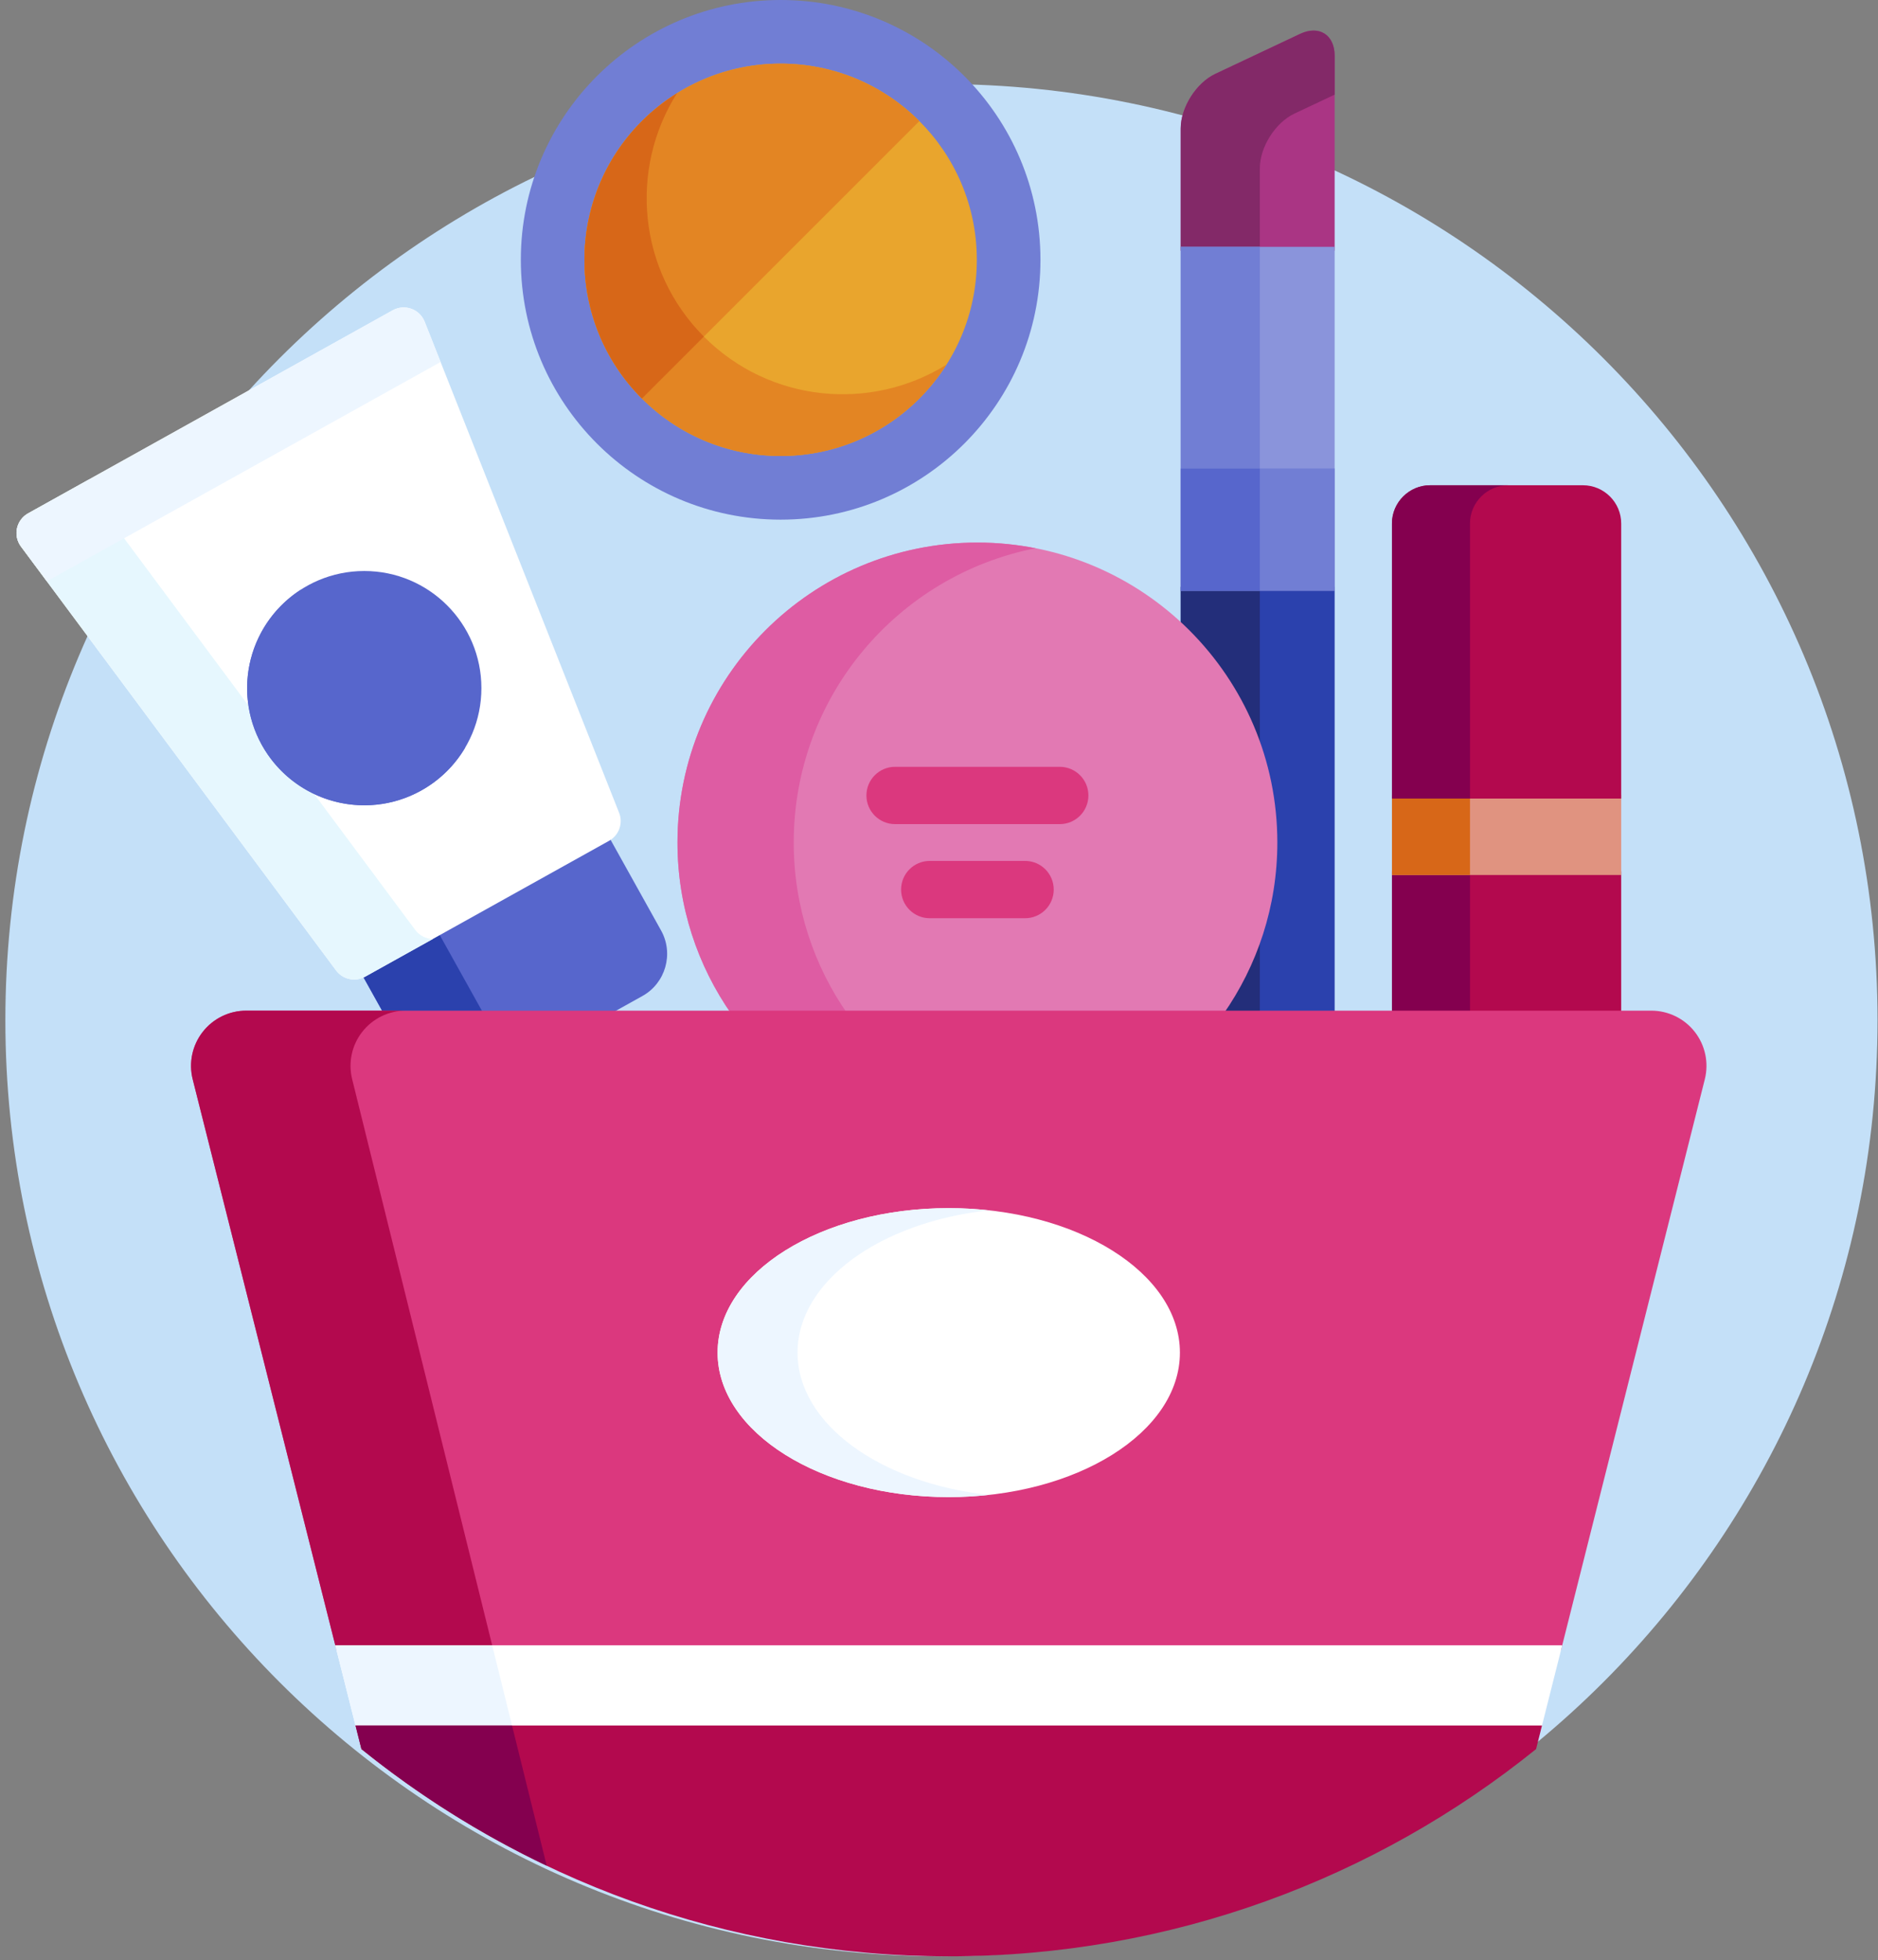 <svg width="321" height="335" viewBox="0 0 321 335" fill="none" xmlns="http://www.w3.org/2000/svg">
<rect x="0" y="0" width="321" height="335" fill="#808080" stroke="none"/>
<path d="M160.917 334.367C249.283 334.367 320.917 262.733 320.917 174.367C320.917 86.002 249.283 14.367 160.917 14.367C72.552 14.367 0.917 86.002 0.917 174.367C0.917 262.733 72.552 334.367 160.917 334.367Z" fill="url(#paint0_linear_31_5)"/>
<path d="M228.127 42.842V9.536C228.127 5.944 225.469 4.259 222.22 5.791L207.722 12.628C204.473 14.16 201.815 18.353 201.815 21.945V42.843L228.127 42.842Z" fill="#AA3584"/>
<path d="M215.342 42.842V28.735C215.342 25.143 218 20.95 221.249 19.418L228.127 16.174V9.536C228.127 5.944 225.469 4.259 222.22 5.791L207.722 12.628C204.473 14.16 201.815 18.353 201.815 21.945V42.843L215.342 42.842Z" fill="#832968"/>
<path d="M217.678 144C217.678 154.954 214.168 165.098 208.23 173.391H228.127V100.312H201.815V107.255C211.572 116.487 217.678 129.539 217.678 144Z" fill="#2B41AD"/>
<path d="M215.341 173.391V159.201C213.722 164.332 211.298 169.106 208.229 173.391H215.341Z" fill="#232E7A"/>
<path d="M215.342 128.799V100.312H201.815V107.255C208 113.106 212.719 120.488 215.342 128.799Z" fill="#232E7A"/>
<path d="M201.815 42.189H228.127V100.965H201.815V42.189Z" fill="#8A94DB"/>
<path d="M201.815 42.189H215.342V80.067H201.815V42.189Z" fill="#717ED4"/>
<path d="M201.815 80.067H228.127V100.965H201.815V80.067Z" fill="#717ED4"/>
<path d="M201.815 80.067H215.342V100.965H201.815V80.067Z" fill="#5766CC"/>
<path d="M209.058 173.391C214.895 165.068 218.331 154.938 218.331 144C218.331 115.687 195.379 92.735 167.066 92.735C138.753 92.735 115.8 115.687 115.8 144C115.8 154.938 119.237 165.068 125.073 173.391H209.058Z" fill="#E279B3"/>
<path d="M144.931 173.391C139.095 165.07 135.668 154.936 135.668 144C135.668 119.087 153.442 98.332 177 93.705C173.786 93.074 170.466 92.735 167.066 92.735C138.753 92.735 115.8 115.687 115.8 144C115.8 154.938 119.237 165.068 125.073 173.391H144.931Z" fill="#DE5CA3"/>
<path d="M181.138 140.856H152.993C150.288 140.856 148.095 138.664 148.095 135.958C148.095 133.253 150.288 131.06 152.993 131.06H181.138C183.843 131.06 186.036 133.253 186.036 135.958C186.036 138.664 183.843 140.856 181.138 140.856Z" fill="#DB387E"/>
<path d="M175.213 156.94H158.918C156.213 156.94 154.021 154.747 154.021 152.042C154.021 149.336 156.213 147.144 158.918 147.144H175.213C177.918 147.144 180.111 149.336 180.111 152.042C180.111 154.747 177.918 156.94 175.213 156.94Z" fill="#DB387E"/>
<path d="M237.922 148.899H277.106V173.391H237.922V148.899Z" fill="#B3094E"/>
<path d="M237.922 148.899H251.26V173.391H237.922V148.899Z" fill="#84004F"/>
<path d="M237.922 135.837H277.106V149.552H237.922V135.837Z" fill="#E09380"/>
<path d="M237.922 135.837H251.26V149.552H237.922V135.837Z" fill="#D76718"/>
<path d="M112.999 159.041L104.044 142.963C103.962 143.019 103.887 143.082 103.799 143.131L62.092 166.36C62.005 166.408 61.915 166.448 61.824 166.487L65.669 173.39H104.139L109.816 170.228C113.767 168.027 115.201 162.994 112.999 159.041Z" fill="#5766CC"/>
<path d="M62.091 166.36C62.004 166.408 61.914 166.448 61.823 166.487L65.668 173.39H82.725L74.85 159.252L62.091 166.36Z" fill="#2B41AD"/>
<path d="M62.409 166.93C60.721 167.87 58.598 167.414 57.445 165.864L3.58 93.407C2.919 92.517 2.673 91.385 2.906 90.302C3.139 89.218 3.829 88.287 4.797 87.747L67.126 53.032C68.096 52.492 69.25 52.397 70.294 52.77C71.339 53.143 72.172 53.947 72.58 54.979L105.823 138.92C106.534 140.716 105.805 142.761 104.117 143.702L62.409 166.93Z" fill="white"/>
<path d="M70.959 158.925L53.697 135.705C50.05 133.981 46.886 131.148 44.774 127.356C43.57 125.194 42.813 122.906 42.465 120.596L16.006 85.004C15.343 84.111 15.092 82.98 15.31 81.892L4.798 87.747C3.829 88.287 3.14 89.218 2.907 90.302C2.674 91.385 2.92 92.517 3.581 93.407L57.446 165.864C58.598 167.414 60.721 167.87 62.41 166.93L73.949 160.504C72.799 160.455 71.688 159.905 70.959 158.925Z" fill="#E6F7FE"/>
<path d="M62.264 137.635C73.321 137.635 82.284 128.671 82.284 117.614C82.284 106.557 73.321 97.594 62.264 97.594C51.207 97.594 42.244 106.557 42.244 117.614C42.244 128.671 51.207 137.635 62.264 137.635Z" fill="#5766CC"/>
<path d="M78.577 128.291C68.917 133.671 56.725 130.201 51.345 120.541C47.777 114.134 48.105 106.615 51.547 100.707C42.636 106.344 39.58 118.028 44.774 127.356C50.154 137.016 62.347 140.485 72.006 135.105C75.258 133.294 77.805 130.708 79.553 127.708C79.234 127.909 78.91 128.105 78.577 128.291Z" fill="#5766CC"/>
<path d="M67.126 53.032L4.797 87.747C3.828 88.287 3.139 89.218 2.906 90.302C2.673 91.385 2.919 92.517 3.58 93.407L8.003 99.357L75.309 61.872L72.579 54.978C72.171 53.947 71.338 53.142 70.293 52.769C69.249 52.397 68.096 52.492 67.126 53.032Z" fill="#EDF6FF"/>
<path d="M289.689 176.372C287.901 174.079 285.156 172.738 282.25 172.738H42.086C39.178 172.738 36.434 174.079 34.647 176.372C32.859 178.665 32.23 181.655 32.94 184.474L57.542 282.122H266.794L291.395 184.475C292.105 181.655 291.476 178.665 289.689 176.372Z" fill="#DB387E"/>
<path d="M84.127 281.203L60.199 184.475C59.489 181.656 60.118 178.665 61.906 176.373C63.693 174.079 66.437 172.739 69.345 172.739H42.086C39.178 172.739 36.434 174.08 34.647 176.373C32.859 178.666 32.23 181.656 32.94 184.475L57.309 281.203H84.127Z" fill="#B3094E"/>
<path d="M263.338 295.837L267.026 281.203H57.31L60.997 295.837H263.338Z" fill="white"/>
<path d="M84.127 281.203H57.31L60.997 295.837H87.747L84.127 281.203Z" fill="#EDF6FF"/>
<path d="M263.57 294.917H60.765L61.78 298.949C89.233 321.098 124.148 334.367 162.167 334.367C200.187 334.367 235.102 321.098 262.555 298.949L263.57 294.917Z" fill="#B3094E"/>
<path d="M162.167 255.878C183.988 255.878 201.678 244.822 201.678 231.184C201.678 217.545 183.988 206.489 162.167 206.489C140.347 206.489 122.657 217.545 122.657 231.184C122.657 244.822 140.347 255.878 162.167 255.878Z" fill="white"/>
<path d="M136.321 231.184C136.321 219.003 150.436 208.889 169 206.866C166.779 206.623 164.499 206.49 162.167 206.49C140.347 206.49 122.657 217.546 122.657 231.184C122.657 244.824 140.347 255.879 162.167 255.879C164.499 255.879 166.779 255.745 169 255.503C150.436 253.479 136.321 243.365 136.321 231.184Z" fill="#EDF6FF"/>
<path d="M133.433 88.816C157.959 88.816 177.841 68.934 177.841 44.408C177.841 19.882 157.959 0 133.433 0C108.907 0 89.024 19.882 89.024 44.408C89.024 68.934 108.907 88.816 133.433 88.816Z" fill="#717ED4"/>
<path d="M133.432 77.94C151.952 77.94 166.965 62.927 166.965 44.408C166.965 25.889 151.952 10.876 133.432 10.876C114.913 10.876 99.9 25.889 99.9 44.408C99.9 62.927 114.913 77.94 133.432 77.94Z" fill="#E9A52D"/>
<path d="M120.347 57.569C109.043 46.266 107.505 28.904 115.717 15.941C113.588 17.268 111.571 18.847 109.721 20.698C96.626 33.793 96.626 55.024 109.721 68.118C122.817 81.215 144.049 81.214 157.143 68.118C158.935 66.327 160.472 64.379 161.773 62.325C148.833 70.394 131.592 68.816 120.347 57.569Z" fill="#E38523"/>
<path d="M109.721 20.698C96.626 33.793 96.626 55.024 109.721 68.118L157.143 20.698C144.049 7.602 122.816 7.602 109.721 20.698Z" fill="#E38523"/>
<path d="M87.52 294.917H60.765L61.78 298.949C71.469 306.766 82.092 313.471 93.448 318.883L87.52 294.917Z" fill="#84004F"/>
<path d="M115.717 15.941C113.588 17.268 111.571 18.847 109.721 20.698C96.626 33.793 96.626 55.024 109.721 68.118L120.309 57.53C109.04 46.226 107.515 28.889 115.717 15.941Z" fill="#D76718"/>
<path d="M270.575 82.939H244.453C240.861 82.94 237.922 85.878 237.922 89.469V136.49H277.107V89.469C277.106 85.878 274.167 82.939 270.575 82.939Z" fill="#B3094E"/>
<path d="M257.791 82.939H244.453C240.861 82.94 237.922 85.878 237.922 89.469V136.49H251.26V89.469C251.26 85.878 254.199 82.94 257.791 82.939Z" fill="#84004F"/>
<defs>
<linearGradient id="paint0_linear_31_5" x1="160.917" y1="14.367" x2="160.917" y2="334.367" gradientUnits="userSpaceOnUse">
<stop stop-color="#C4E0F8"/>
<stop offset="1" stop-color="#C4E0F8"/>
</linearGradient>
</defs>
</svg>

